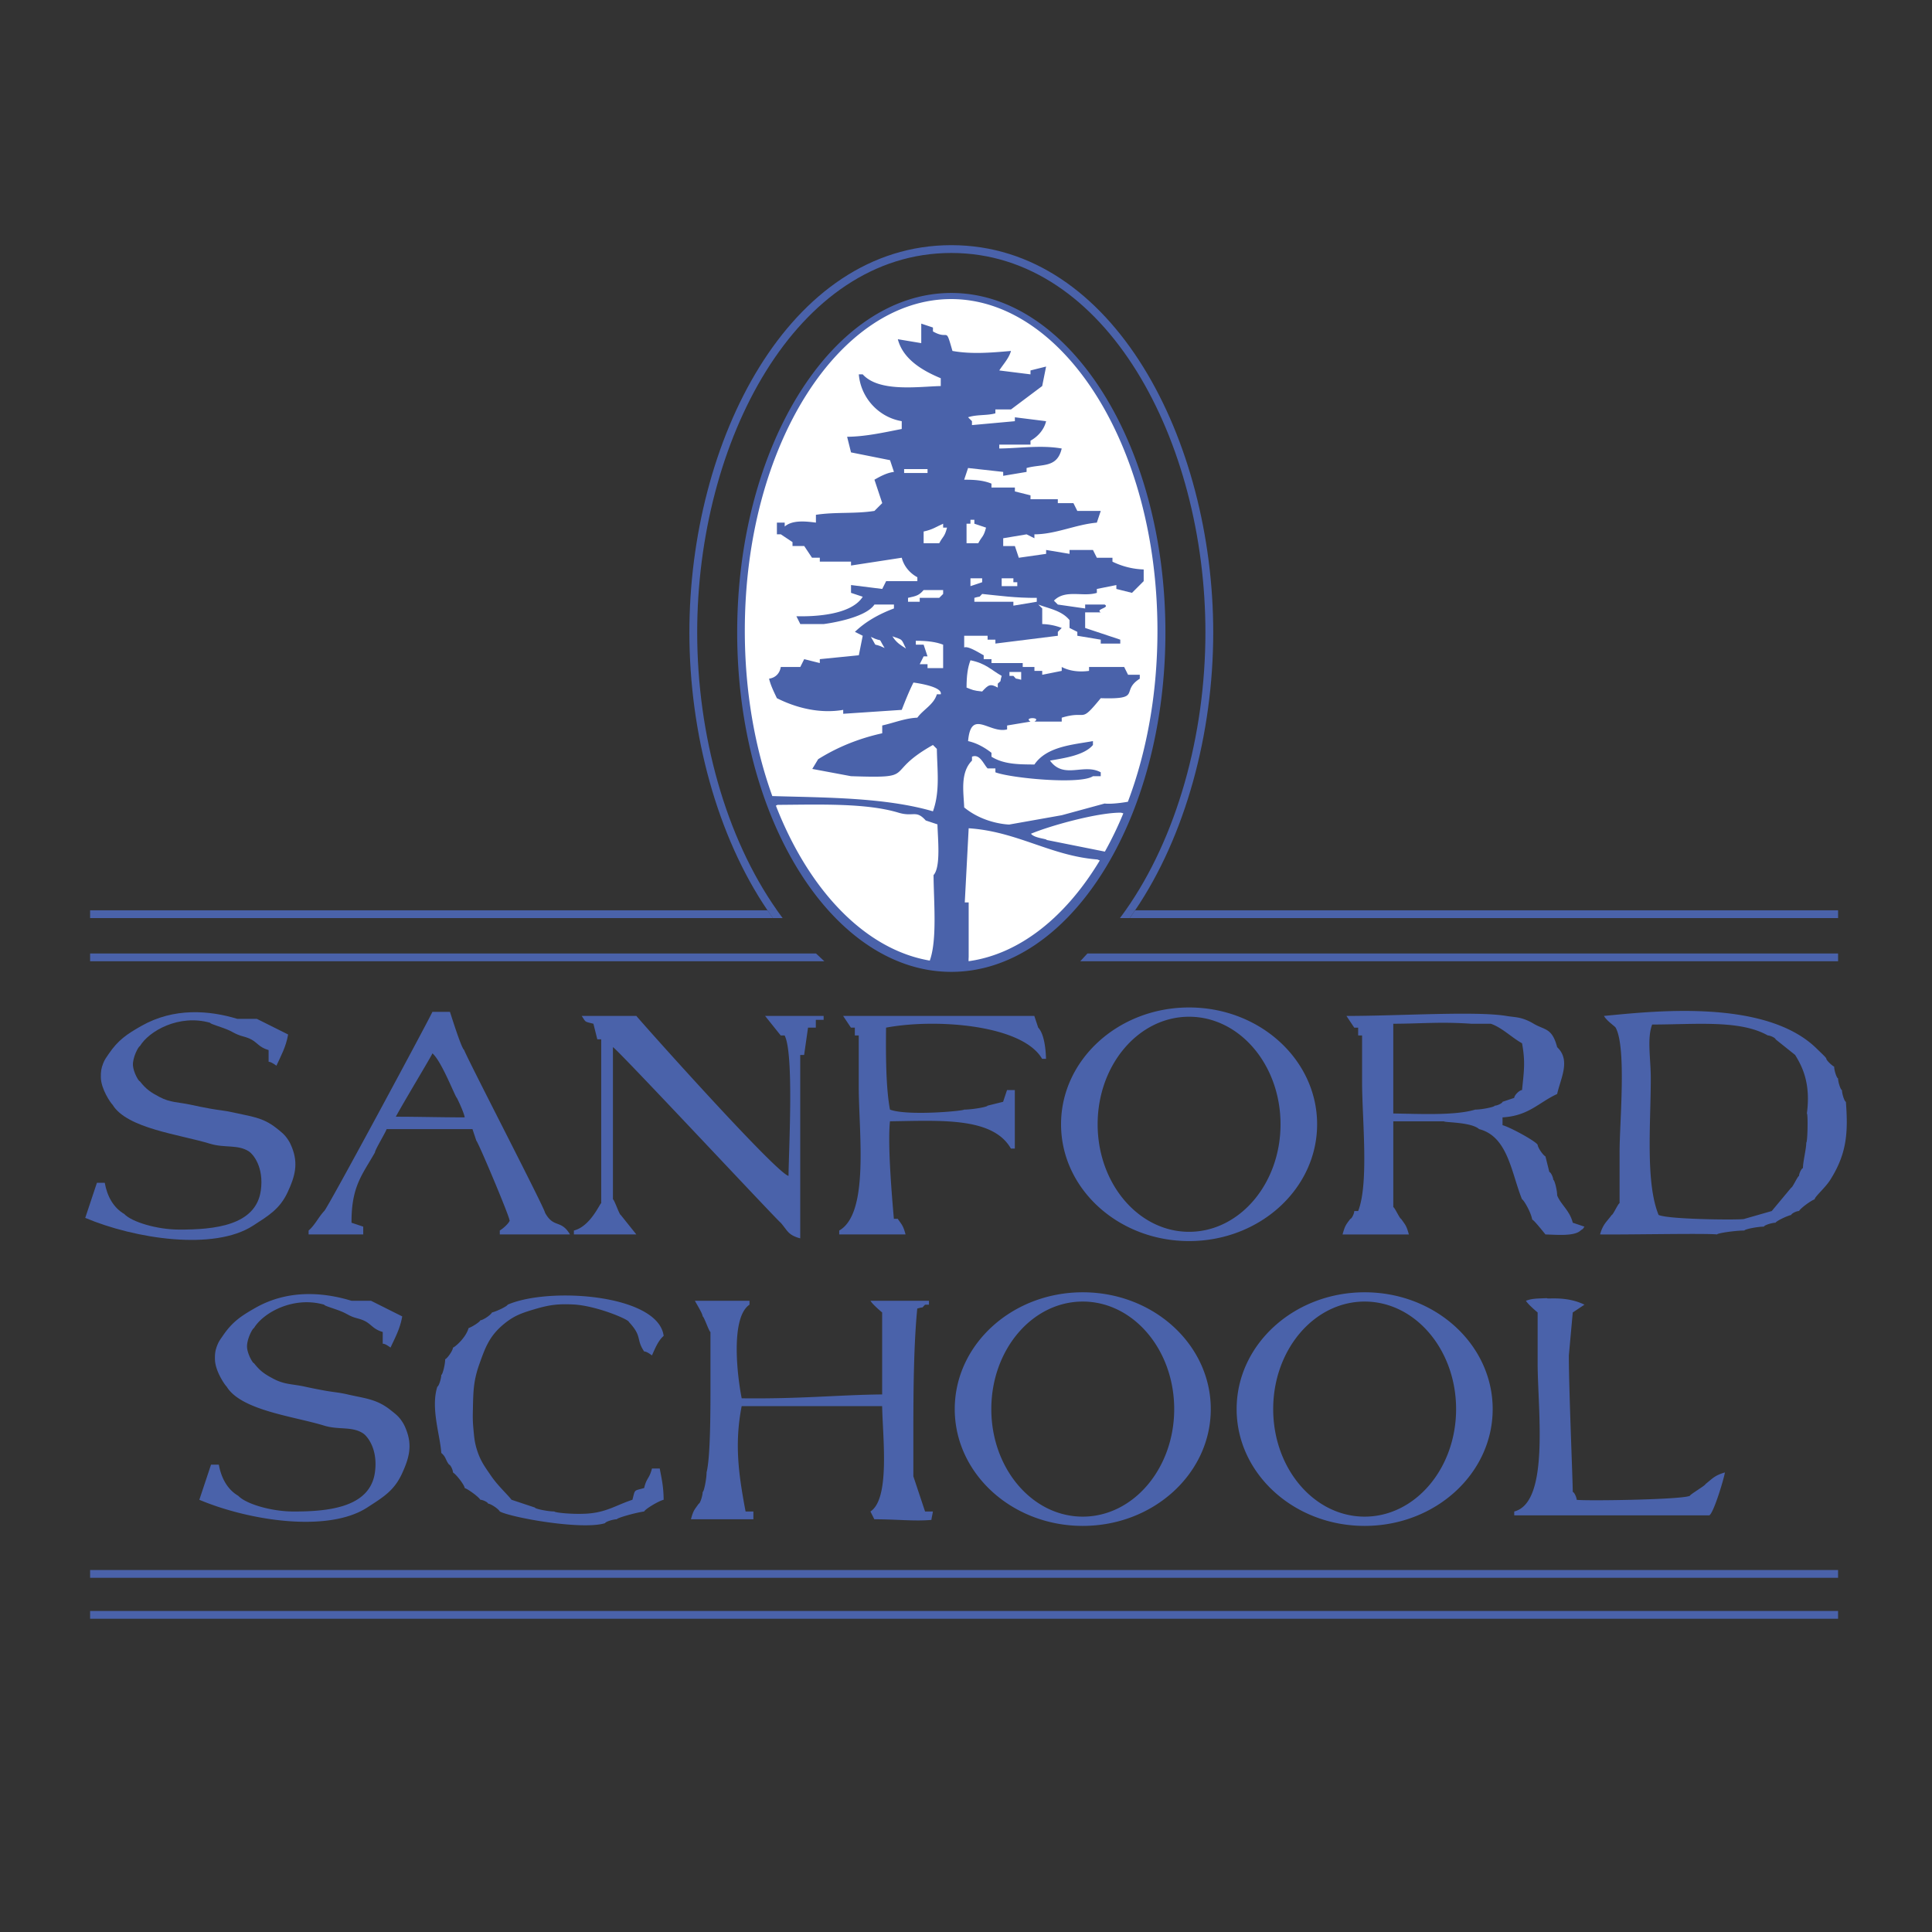 <svg xmlns="http://www.w3.org/2000/svg" width="2500" height="2500" viewBox="0 0 192.756 192.756"><rect x="0" y="0" width="192.756" height="192.756" fill="#333333" stroke="none"/><g fill-rule="evenodd" clip-rule="evenodd"><path fill="#fff" fill-opacity="0" d="M0 0h192.756v192.756H0V0z"/><path d="M127.027 140.586c0 5.925 4.086 10.729 9.125 10.729s9.123-4.805 9.123-10.729c0-5.926-4.084-10.729-9.123-10.729s-9.125 4.803-9.125 10.729zm-3.648 0c0-6.437 5.719-11.654 12.773-11.654s12.773 5.218 12.773 11.654-5.719 11.653-12.773 11.653-12.773-5.218-12.773-11.653zM98.904 140.586c0 5.925 4.084 10.729 9.123 10.729s9.123-4.805 9.123-10.729c0-5.926-4.084-10.729-9.123-10.729s-9.123 4.803-9.123 10.729zm-3.649 0c0-6.437 5.717-11.654 12.772-11.654s12.773 5.218 12.773 11.654-5.719 11.653-12.773 11.653-12.772-5.218-12.772-11.653zM109.512 112.169c0 5.926 4.084 10.729 9.123 10.729s9.123-4.804 9.123-10.729-4.084-10.729-9.123-10.729-9.123 4.803-9.123 10.729zm-3.651 0c0-6.437 5.719-11.654 12.773-11.654s12.775 5.218 12.775 11.654-5.721 11.653-12.775 11.653-12.773-5.218-12.773-11.653zM8.99 95.127h72.423l.833.779H8.99v-.779zM183.385 95.906h-75.608l.717-.779h74.891v.779zM183.385 160.726v.779H8.99v-.779h174.395zM73.549 63.096c0-18.704 9.564-33.867 21.362-33.867 11.8 0 21.363 15.163 21.363 33.867s-9.562 33.867-21.363 33.867c-11.798 0-21.362-15.163-21.362-33.867zM39.49 111.415c2.206 0 4.665.066 6.871.066 0-.128-.206-.783-.778-1.945-.13 0-1.503-3.638-2.441-4.447-.001.13-2.726 4.623-3.652 6.326zm5.401-10.463c.13.39 1.152 3.666 1.412 3.796.26.779 8.078 15.864 8.078 16.253.877 1.582 1.574.629 2.489 2.159h-7.007v-.39c.718-.462 1.095-1.039.965-1.039 0-.39-3.171-7.912-3.301-7.912l-.389-1.168h-8.564c-.13.388-1.167 2.076-1.167 2.334-1.252 2.213-2.358 3.367-2.336 7.007l1.169.391v.777h-5.45v-.39c.629-.539.989-1.339 1.557-1.946.26-.128 10.665-19.482 10.794-19.872h1.75zM164.836 102.219c-.527 1.396-.137 3.388-.137 5.37 0 4.461-.545 10.388.779 13.625 1.035.474 8.564.521 8.564.391l2.725-.78 1.945-2.334c.131 0 .65-1.169.779-1.169 0-.258.26-.777.389-.777 0-.648.332-1.901.332-2.55.131 0 .188-2.901.059-2.901.428-3.134-.557-4.836-1.168-5.84l-1.947-1.557c0-.128-.52-.389-.777-.389-2.787-1.567-7.09-1.099-11.543-1.089zm16.449 2.432c.387.386.932.863.932.991 0 .132.52.651.779.778 0 .392.26 1.168.389 1.168 0 .392.26 1.17.389 1.17 0 .388.26 1.168.391 1.168.234 3.094.094 5.166-1.557 7.785-.52.822-1.559 1.688-1.559 1.946-.389.13-1.428.908-1.557 1.166-.26 0-.779.261-.779.39-.518.131-1.557.65-1.557.778-.389 0-1.168.261-1.168.391-.648 0-1.945.26-1.945.388-.908 0-2.725.262-2.725.39-1.168-.128-8.988.035-11.68 0 .293-1.038.629-1.21 1.168-1.946.131 0 .648-1.168.779-1.168v-5.061c0-2.995.709-10.464-.391-12.457-.078-.142-.879-.662-1.166-1.168 4.759-.449 16.138-1.789 21.257 3.291zM78.67 117.321c.04-2.935.542-12.246-.389-14.014h-.389c-.52-.648-1.038-1.297-1.557-1.947h5.839v.39h-.778v.778h-.778l-.39 2.725h-.389v18.298c-1.226-.331-1.26-.771-1.947-1.559-.13 0-16.35-17.386-16.739-17.518v15.184c.13 0 .648 1.556.778 1.556.519.65 1.038 1.3 1.557 1.946h-6.229v-.39c1.667-.424 2.595-2.725 2.725-2.725v-5.061-11.289h-.389l-.389-1.556c-.933-.236-.724-.124-1.168-.78h5.45c1.557 1.818 13.931 15.628 15.182 15.962zM88.402 102.528c-.029 2.779-.019 5.979.39 8.177 1.767.657 7.396.13 7.396 0 .779 0 2.336-.26 2.336-.392.52-.127 1.037-.257 1.557-.387.129-.391.26-.78.389-1.168h.779v5.839h-.389c-1.805-3.177-7.054-2.79-12.068-2.725-.263 2.484.259 8.175.389 9.731h.389c.431.632.533.66.778 1.556H83.73v-.39c3.023-1.722 1.947-9.775 1.947-14.403v-5.06h-.39v-.779h-.39l-.778-1.168h19.075l.389 1.168c.557.576.746 1.969.779 3.114h-.391c-1.942-3.373-10.494-4.059-15.569-3.113zM139.008 102.141v8.952c2.635.038 6.174.221 8.174-.388.65 0 1.947-.26 1.947-.392.26 0 .779-.257.779-.387l1.168-.391c0-.259.518-.777.777-.777.193-1.883.344-2.827 0-4.671-1.012-.556-1.988-1.56-3.113-1.947h-1.947c-3.074-.213-4.85-.011-7.785.001zm10.9 9.34v.779c.688.171 3.186 1.515 3.502 1.946 0 .261.52 1.04.779 1.167l.389 1.558c.131 0 .391.521.391.78.129 0 .389 1.038.389 1.555.377.938 1.25 1.5 1.557 2.726l1.168.391c-.328.441.049.056-.389.388-.621.58-2.295.426-3.504.39-.408-.505-1.191-1.478-1.322-1.478-.129-.778-.883-2.024-1.014-2.024-1.07-2.637-1.4-6.267-4.281-7.007-.809-.723-3.504-.648-3.504-.778h-5.061v8.563c.129 0 .648 1.168.779 1.168.438.621.531.666.777 1.556h-6.617c.242-.877.328-.958.779-1.556.129 0 .389-.52.389-.78h.389c1.09-2.769.391-9.255.391-12.844v-4.673h-.391v-.779h-.389l-.779-1.168c5.32 0 12.887-.505 15.961 0 .764.126 1.229.101 1.945.39.316.128.486.218.779.391 1.111.65 1.83.394 2.336 2.334 1.377 1.303.355 3.085 0 4.672-1.865.86-2.826 2.178-5.449 2.333zM38.186 132.892c-1.035-.297-1.131-.823-1.946-1.168-.443-.185-.727-.198-1.169-.387-.312-.136-.472-.246-.778-.392-.741-.346-1.947-.646-1.947-.776-3.102-.886-6.105.819-7.006 2.334-.13 0-.744 1.131-.691 1.928.047.669.561 1.577.691 1.577.634.807 1.086 1.101 1.946 1.556 1.106.586 1.891.512 3.114.778.756.166 1.186.249 1.946.39.908.169 1.437.182 2.336.391 1.73.401 2.89.451 4.282 1.557.503.4.818.627 1.167 1.168.183.284.265.462.389.778.637 1.616.301 2.858-.431 4.435-.792 1.704-1.928 2.356-3.462 3.352-3.895 2.519-11.758 1.32-16.739-.779l1.167-3.505h.779c.249 1.392.897 2.504 1.946 3.114.735.789 3.238 1.55 5.45 1.56 3.531.012 7.681-.396 8.175-3.894.332-2.356-.781-3.635-1.167-3.893-1.107-.736-2.44-.332-3.894-.78-3.024-.929-8.281-1.513-9.731-3.893-.206-.199-1.147-1.567-1.168-2.724-.01-.559.031-.893.237-1.411.153-.39.306-.58.542-.924.938-1.385 1.797-1.968 3.25-2.794 3.261-1.855 6.782-1.568 9.595-.711h1.947l3.114 1.559c-.214 1.242-.719 2.137-1.167 3.112-.441-.327-.649-.388-.779-.388.002-.391.002-.779.002-1.17zM62.75 131.9c0-.26-3.28-1.64-5.546-1.752-1.469-.071-2.336.023-3.748.437-1.327.392-2.138.645-3.202 1.53-1.411 1.171-1.831 2.289-2.441 4.019-.593 1.68-.595 2.744-.633 4.524-.016.722-.018 1.132.048 1.85.081.882.113 1.398.389 2.239.346 1.048.741 1.569 1.363 2.48.694 1.02 1.663 1.886 2.052 2.404.779.26 1.557.52 2.336.777 0 .132 1.297.392 1.946.392 0 .129 2.26.347 3.69.175 1.668-.203 2.538-.824 4.095-1.344.282-1.075.109-.872 1.168-1.169.25-1.065.509-.884.778-1.946h.779c.182 1.009.374 1.724.389 3.115-.519.131-1.817.909-1.946 1.169-.909.129-2.725.648-2.725.778-.389 0-1.167.259-1.167.387-2.292.719-9.347-.551-10.511-1.165-.13-.26-.908-.78-1.168-.78 0-.129-.519-.389-.778-.389-.13-.259-1.168-1.037-1.557-1.169 0-.258-.778-1.296-1.168-1.556 0-.26-.259-.78-.389-.78-.372-.479-.287-.752-.778-1.166-.107-1.759-1.077-4.479-.39-6.619.13 0 .39-.778.39-1.166.129 0 .389-1.038.389-1.56.26-.127.779-.906.779-1.167.129 0 1.272-.935 1.557-1.946.39-.128 1.168-.647 1.168-.779.259 0 1.038-.517 1.167-.778.519-.128 1.557-.646 1.557-.776 4.188-1.816 15.043-1.014 15.571 3.114-.545.465-.86 1.261-1.168 1.946-.443-.329-.649-.392-.778-.392-.837-1.233-.155-1.476-1.518-2.937zM157.303 149.632c.52.131 10.396.006 11.291-.391 0-.128 1.557-1.036 1.557-1.168.699-.555.928-.877 1.945-1.166-.133.757-1.127 4.042-1.557 4.28h-19.463v-.387c3.564-.903 2.334-10.234 2.334-14.793v-5.062s-.945-.782-1.168-1.167c.625-.236 1.064-.215 2.088-.262 0 .13 1.941-.244 3.752.652-.389.26-.779.519-1.168.776l-.389 4.284c-.008 3.231.389 12.457.389 13.625.131.001.389.52.389.779zM73.999 139.509c5.975.07 9.556-.338 14.014-.387v-8.177s-.948-.782-1.168-1.167h5.839v.391h-.389c-.445.442-.002.154-.779.387-.342 3.465-.391 8.018-.39 12.068v4.671l1.168 3.506h.778c0 .129-.144.711-.144.84-1.711.153-3.512-.067-5.695-.062-.13-.26-.259-.52-.39-.778 1.973-1.277 1.227-7.349 1.168-10.513H73.997c-.745 3.818-.289 6.9.39 10.513h.779v.778h-6.229c.237-.895.342-.938.778-1.559.13 0 .389-.779.389-1.166.13 0 .39-1.298.39-1.947.429-1.718.391-6.995.389-10.512v-3.504c-.129 0-.648-1.555-.778-1.555 0-.26-.547-1.134-.778-1.559h5.45v.391c-1.882 1.266-1.252 6.964-.778 9.341zM183.385 156.64v.778H8.99v-.778h174.395zM76.571 90.821h.95c.185.264.374.524.565.778h-.971a41.213 41.213 0 0 1-.544-.778zM112.705 91.599h-.969c.189-.254.379-.514.564-.778h.949c-.177.263-.358.522-.544.778z" fill="#4a62aa"/><path d="M8.99 90.821h67.582c-5.016-7.393-7.792-17.622-7.792-27.726 0-19.093 9.914-38.635 26.132-38.635 16.22 0 26.132 19.542 26.132 38.635 0 10.104-2.775 20.333-7.793 27.726h70.135v.778h-70.68c.186-.256.367-.515.545-.778h-.949c5.088-7.224 7.963-17.443 7.963-27.726 0-19.038-9.859-37.856-25.353-37.856-15.491 0-25.353 18.818-25.353 37.856 0 10.282 2.876 20.502 7.963 27.726h-.95c.18.263.36.522.545.778H8.99v-.778z" fill="#4a62aa"/><path d="M109.725 85.849c-3.404 5.663-8.031 9.355-13.087 10.05a3.094 3.094 0 0 1 .007-.416v-5.449h-.389l.389-7.397c4.848.317 8.184 2.756 12.846 3.114.077.035.155.066.234.098zM112.074 81.149a35.877 35.877 0 0 1-1.84 3.817l-5.805-1.161c0-.129-1.238-.18-1.568-.623 1.85-.777 6.553-2.106 8.965-2.103.088.021.172.045.248.07zM92.765 95.838c-6.379-1.078-12.034-6.927-15.353-15.457l.157-.08c4.24-.029 8.853-.192 12.067.778 1.521.459 1.744-.313 2.725.779l1.168.389c.04 1.471.344 4.263-.389 5.061.022 2.693.371 6.467-.375 8.53z" fill="#fff"/><path d="M112.531 79.992c-.939.165-1.889.237-2.32.176l-4.281 1.167-5.24.93s-2.465-.04-4.492-1.708c-.059-1.528-.42-3.462.778-4.671v-.39c.784-.319 1.143.737 1.557 1.168h.779v.389c1.525.583 8.463 1.249 9.732.389h.777v-.389c-1.703-.932-3.678.739-5.061-1.167 1.287-.235 3.4-.499 4.283-1.558v-.388c-1.957.356-4.611.518-5.84 2.336-1.449-.016-3.01.015-4.283-.779v-.389c-.689-.54-1.475-.978-2.334-1.168.289-3.287 2.137-.714 3.893-1.167v-.39l2.336-.389c-.766-.458 1.152-.458.389 0h2.725v-.389c2.625-.799 1.732.687 3.893-1.946 4.199.131 1.922-.692 3.893-1.946v-.39h-1.168l-.389-.778h-3.504v.389c-.914.126-1.896.045-2.725-.389v.389l-1.947.389v-.389h-.777v-.389h-1.168v-.39h-3.115v-.389h-.777v-.389c-.35-.175-1.564-.97-1.947-.778V63.43h2.335v.39h.779v.389l6.229-.778v-.389l.389-.39a5.819 5.819 0 0 0-1.947-.389v-1.557l-.389-.39c1.076.409 2.352.606 3.115 1.557v.778l.777.39v.389l2.336.39v.389h1.947v-.389l-3.504-1.168v-1.557h1.557c-.57-.33.959-.45.389-.778h-1.945v.39l-2.725-.39-.391-.389c1.141-1.165 2.898-.342 4.283-.778v-.39l1.945-.389v.389l1.559.39 1.168-1.168v-1.167a7.673 7.673 0 0 1-3.115-.778v-.389h-1.557l-.389-.779h-2.336v.389l-2.336-.389v.389l-2.725.39-.391-1.168h-1.166v-.779l2.334-.39.779.39v-.39c2.137-.008 4.113-.981 6.229-1.167l.389-1.167h-2.336l-.389-.779h-1.557v-.389h-2.725v-.389l-1.559-.39v-.39h-2.336v-.389c-.861-.351-1.805-.393-2.724-.389l.39-1.168 3.504.389v.39l2.334-.39v-.389c1.527-.428 3.045.04 3.504-1.946-2.064-.36-4.154-.026-6.229 0v-.389h3.115v-.39c.746-.415 1.357-1.102 1.557-1.946l-3.115-.389v.389l-4.282.389v-.392l-.389-.389c.881-.291 1.833-.15 2.725-.39v-.389h1.557l3.113-2.335.391-1.946-1.557.389v.39l-3.115-.39c.408-.637.961-1.202 1.168-1.946-1.939.17-3.911.346-5.839 0-.733-2.555-.303-1.007-1.946-1.947v-.389l-1.167-.389v1.946l-2.336-.39c.519 2.012 2.493 3.15 4.282 3.893v.779c-2.208.052-6.152.646-7.786-1.167h-.389c.192 2.33 1.973 4.283 4.282 4.671v.779c-1.801.353-3.607.761-5.449.779l.389 1.557 3.893.778.39 1.168c-.704.092-1.339.431-1.946.779l.778 2.335-.778.779c-1.933.309-3.907.088-5.839.389v.778c-.956-.119-2.32-.292-3.114.39v-.39h-.779v1.167h.389l1.168.779v.39h1.167l.779 1.168h.778v.389h3.114v.389l5.061-.778c.208.837.802 1.541 1.557 1.946v.389h-3.114l-.39.779-3.114-.389v.779l1.168.389c-1.133 1.803-4.709 1.991-6.618 1.946l.39.779h2.335s4.095-.499 5.061-1.947h1.946v.39c-1.431.539-2.786 1.268-3.893 2.335l.778.389-.389 1.946-3.893.389v.389l-1.557-.389-.389.779h-1.947c-.101.637-.525 1.078-1.168 1.168.163.684.481 1.313.779 1.946 2.018 1.017 4.367 1.557 6.618 1.167v.39l5.839-.39c.36-.92.724-1.84 1.168-2.725.493.061 2.924.433 2.725 1.167h-.389c-.299 1.028-1.348 1.516-1.947 2.336-1.208.05-2.337.519-3.503.778v.779c-3.303.731-5.424 1.989-6.393 2.586l-.585.972 3.863.723c6.834.23 3.081-.249 8.175-3.114l.39.39c.029 2.074.339 4.23-.39 6.229-4.816-1.405-10.884-1.365-16.027-1.521-1.737-4.822-2.743-10.438-2.743-16.497 0-18.635 9.503-33.088 20.585-33.088 11.08 0 20.584 14.453 20.584 33.088.002 6.299-1.084 12.118-2.949 17.063z" fill="#fff"/><path d="M90.205 46.801v.39h2.336v-.39h-2.336zM96.433 54.198h1.168c.365-.703.537-.613.777-1.557l-1.166-.39v-.389h-.39v.389h-.39l.001 1.947zM92.151 53.03v1.168h1.557c.367-.703.538-.613.778-1.557h-.389v-.39c-.731.321-1.018.577-1.946.779zM96.823 57.701v.778l1.167-.389v-.39l-1.167.001zM99.938 57.701v.778h1.557v-.389h-.389v-.39l-1.168.001zM92.151 58.869c-.455.529-.711.595-1.557.778v.39h1.167v-.39h1.947l.389-.389v-.389h-1.946zM97.99 59.258c-.445.443-.002.156-.777.389v.39h3.893v.389l2.334-.389v-.39c-2.086.022-3.821-.226-5.45-.389zM86.884 63.541c.782 1.267.004.443 1.374 1.112-.781-1.266-.004-.443-1.374-1.112zM89.037 63.485c.389.628.777.846 1.351 1.223-.507-1.05-.285-.829-1.351-1.223zM92.151 64.319l.389 1.168h-.389l-.39.779h.779v.389h1.557v-2.336c-.729-.275-1.523-.387-2.725-.389v.389h.779zM96.823 65.876c-.275.727-.388 1.522-.39 2.725.594.226.639.296 1.557.39.619-.676.809-.807 1.557-.39v-.389c.443-.443.154-.002.391-.779-1.081-.611-1.577-1.247-3.115-1.557zM101.883 67.822v-.778h-1.168v.389h.391c.441.443-.001.156.777.389z" fill="#fff"/><path d="M26.799 104.768c-1.034-.298-1.131-.823-1.946-1.168-.443-.186-.726-.199-1.167-.39-.313-.133-.472-.243-.778-.39-.741-.348-1.946-.648-1.946-.778-3.103-.885-6.106.822-7.007 2.336-.13 0-.746 1.132-.69 1.927.046.671.56 1.577.69 1.577.635.808 1.087 1.102 1.946 1.557 1.105.586 1.891.511 3.114.778.756.166 1.186.249 1.947.39.906.168 1.436.182 2.335.389 1.73.402 2.889.454 4.282 1.558.503.401.816.628 1.167 1.168.184.285.265.464.39.778.634 1.617.3 2.859-.433 4.436-.792 1.705-1.926 2.357-3.46 3.35-3.895 2.521-11.758 1.322-16.739-.778.39-1.166.778-2.335 1.167-3.503h.779c.247 1.391.897 2.503 1.946 3.114.736.788 3.239 1.55 5.45 1.557 3.531.014 7.68-.396 8.175-3.893.332-2.354-.781-3.634-1.168-3.893-1.107-.735-2.439-.331-3.892-.779-3.025-.929-8.284-1.512-9.732-3.893-.207-.198-1.148-1.567-1.167-2.725-.01-.558.031-.891.235-1.411.154-.388.308-.579.543-.925.938-1.382 1.798-1.966 3.251-2.792 3.261-1.855 6.782-1.567 9.595-.711h1.946l3.114 1.557c-.215 1.244-.72 2.139-1.167 3.114-.443-.328-.649-.39-.779-.39l-.001-1.167z" fill="#4a62aa"/></g></svg>
